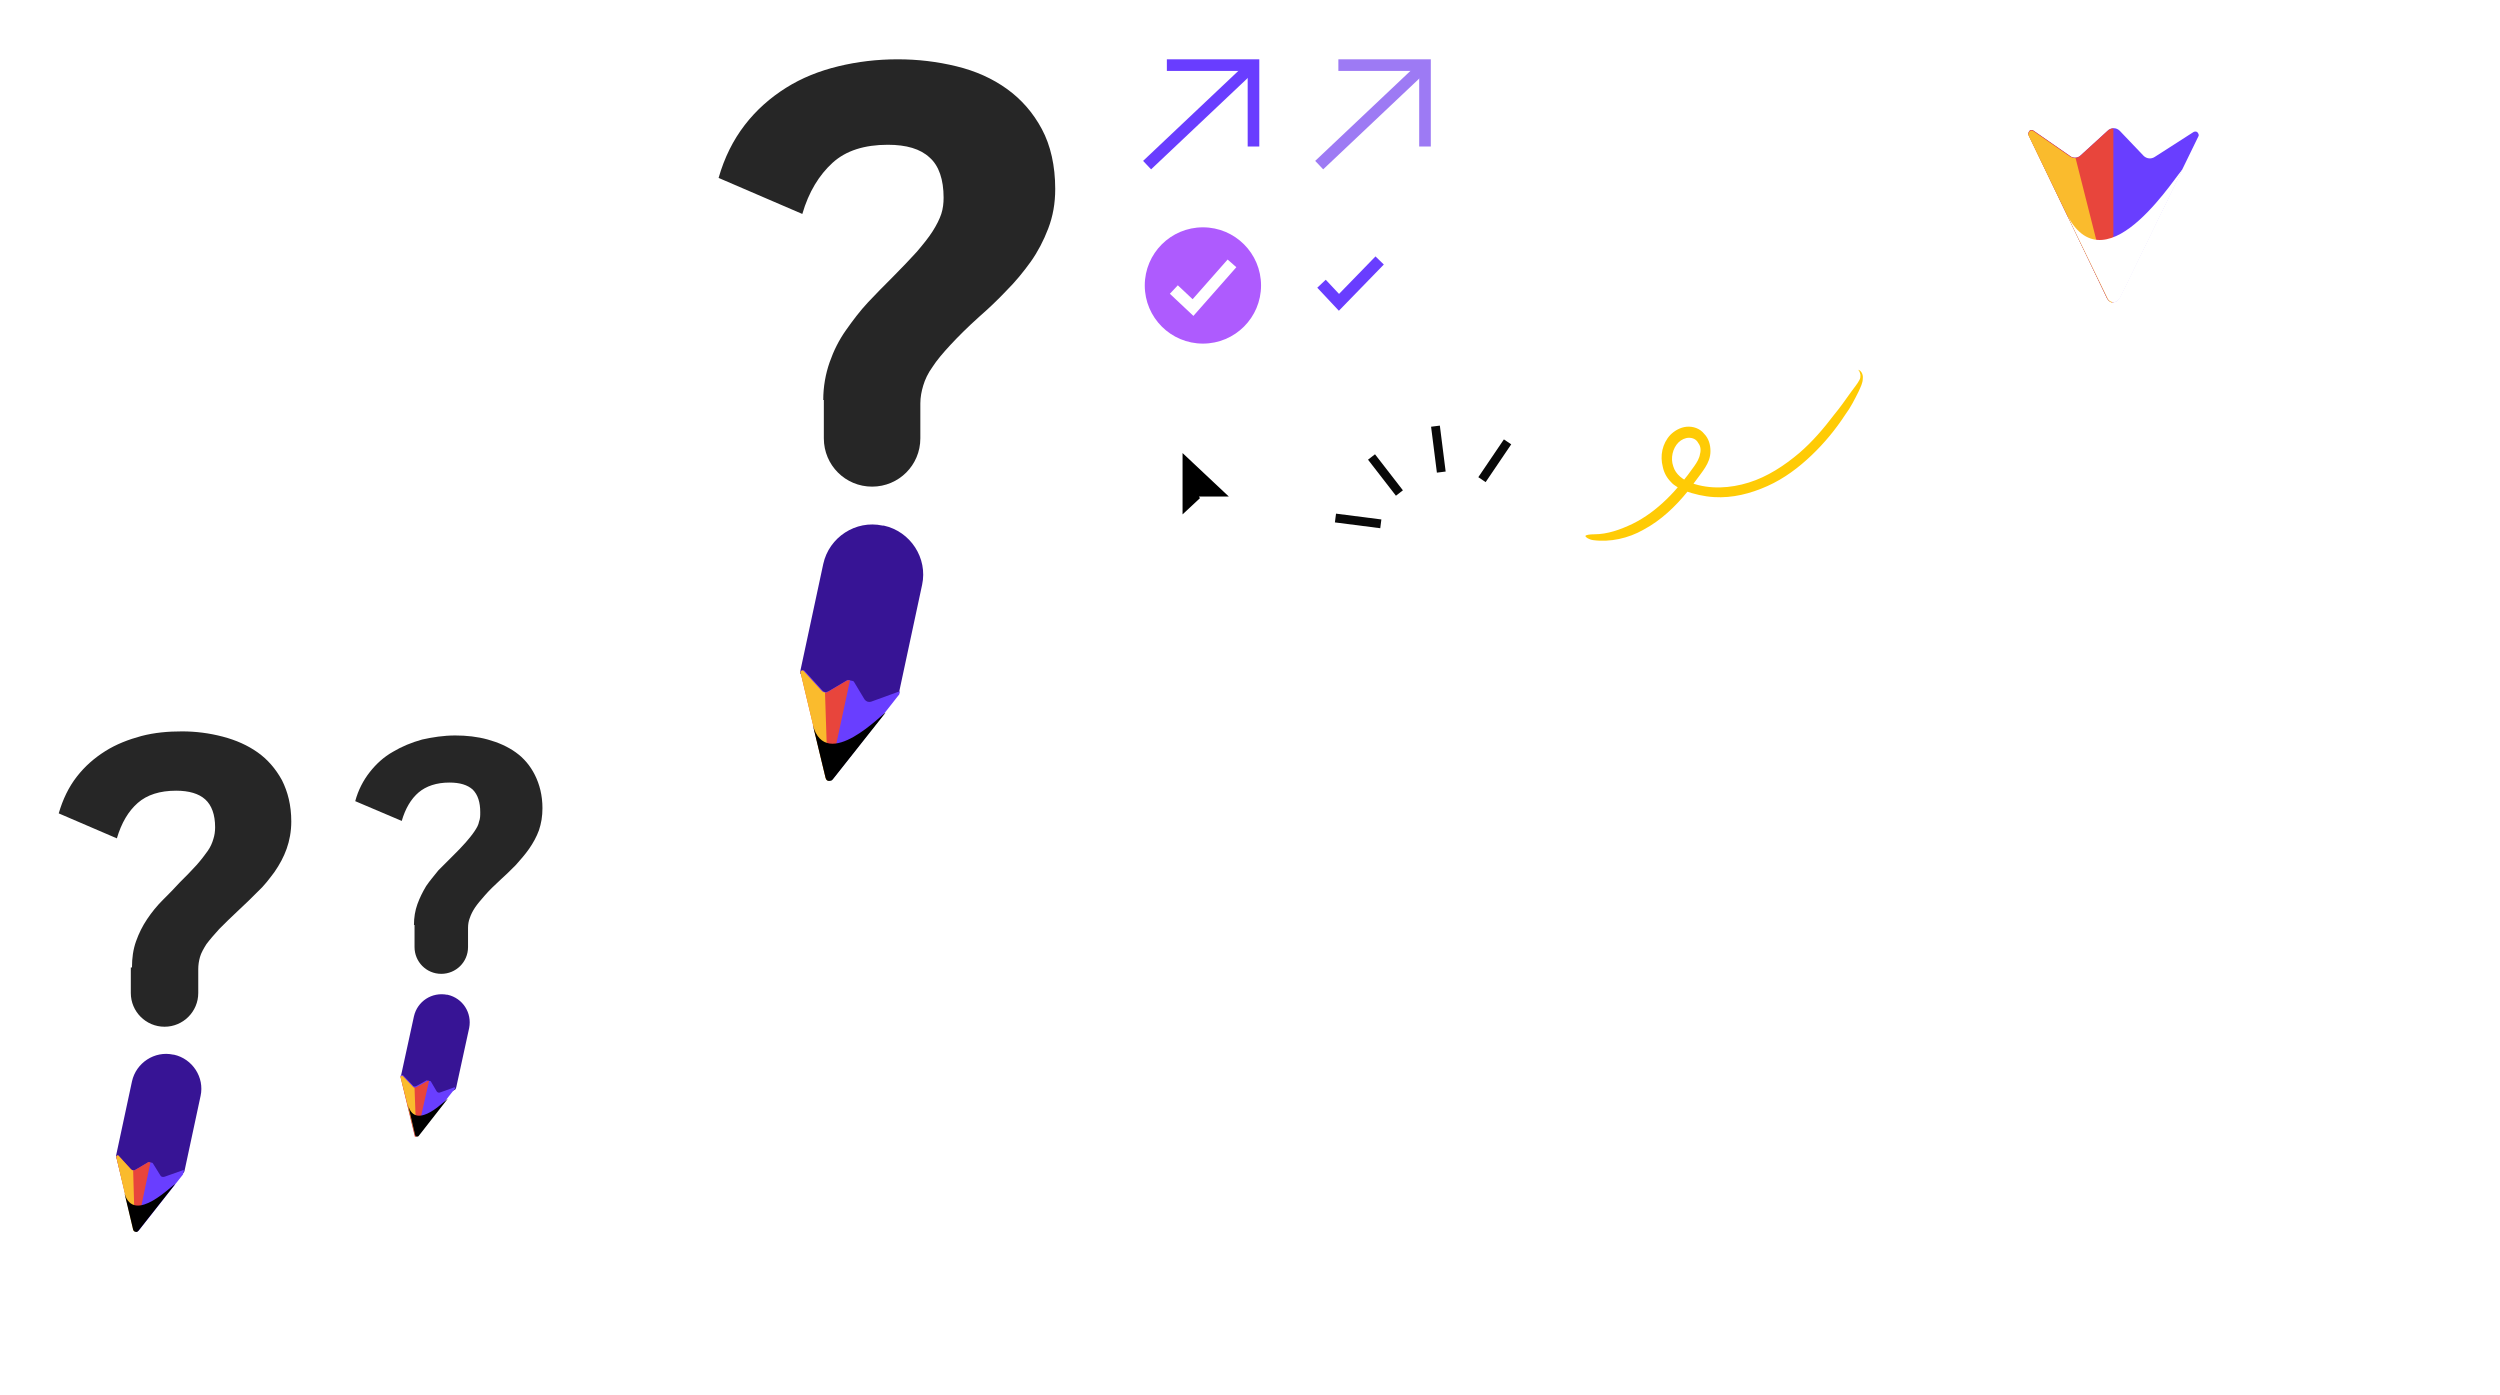 <?xml version="1.0" encoding="utf-8"?>
<!-- Generator: Adobe Illustrator 27.9.4, SVG Export Plug-In . SVG Version: 9.03 Build 54784)  -->
<svg version="1.1" id="Layer_1" xmlns="http://www.w3.org/2000/svg" xmlns:xlink="http://www.w3.org/1999/xlink" x="0px" y="0px"
	 width="430px" height="240px" viewBox="0 0 430 240" style="enable-background:new 0 0 430 240;" xml:space="preserve">
<style type="text/css">
	.st0{fill-rule:evenodd;clip-rule:evenodd;fill:#FFFFFF;}
	.st1{fill:none;stroke:#693DFF;stroke-width:2;}
	.st2{fill:#AE5BFE;}
	.st3{fill:none;stroke:#FFFFFF;stroke-width:2;stroke-miterlimit:10;}
	.st4{fill:none;stroke:#9D7AF4;stroke-width:2;}
	.st5{fill:#FFFFFF;}
	.st6{fill:#693EFF;}
	.st7{fill:#E8453C;}
	.st8{fill:#FABB2D;}
	.st9{fill:#262626;}
	.st10{fill-rule:evenodd;clip-rule:evenodd;fill:#371495;}
	.st11{clip-path:url(#SVGID_00000102542645984451084810000015774978141177270939_);fill:#693EFF;}
	.st12{clip-path:url(#SVGID_00000102542645984451084810000015774978141177270939_);fill:#E8453C;}
	.st13{clip-path:url(#SVGID_00000102542645984451084810000015774978141177270939_);fill:#FABB2D;}
	.st14{clip-path:url(#SVGID_00000102542645984451084810000015774978141177270939_);}
	.st15{clip-path:url(#SVGID_00000160905248591229148070000001014140308808085680_);fill:#693EFF;}
	.st16{clip-path:url(#SVGID_00000160905248591229148070000001014140308808085680_);fill:#E8453C;}
	.st17{clip-path:url(#SVGID_00000160905248591229148070000001014140308808085680_);fill:#FABB2D;}
	.st18{clip-path:url(#SVGID_00000160905248591229148070000001014140308808085680_);}
	.st19{clip-path:url(#SVGID_00000108291885966553870190000006233447672228652936_);fill:#693EFF;}
	.st20{clip-path:url(#SVGID_00000108291885966553870190000006233447672228652936_);fill:#E8453C;}
	.st21{clip-path:url(#SVGID_00000108291885966553870190000006233447672228652936_);fill:#FABB2D;}
	.st22{clip-path:url(#SVGID_00000108291885966553870190000006233447672228652936_);}
	.st23{fill:#FFFFFF;filter:url(#Adobe_OpacityMaskFilter);}
	
		.st24{mask:url(#path-1-outside-1_689_39170_00000149378217563516802610000013721843294861792926_);fill:none;stroke:#FFFFFF;stroke-width:4;}
	.st25{fill:none;stroke:#090909;stroke-width:1.52;}
	.st26{fill:#FFCB05;}
</style>
<g>
	<path class="st0" d="M109.4,34.3l-0.9-2.9v0c-2.4-7.4-8.2-13.3-15.6-15.9H93l-3.5-1.1C71.4,8.7,52,8.8,33.9,14.6l-2.9,0.9h0
		C23.7,18,18,23.8,15.5,31v-0.3l-1.1,3.5c-5.7,18.1-5.6,37.5,0.2,55.6l0.9,2.9v0c2.4,7.2,8.1,12.9,15.2,15.4h-0.4l3.5,1.1
		c18.1,5.8,37.5,5.8,55.6,0.1l2.9-0.9h0c7.4-2.3,13.2-8,15.9-15.2v0.1l1.1-3.5C115,71.8,115.1,52.4,109.4,34.3z M82.8,65L49.3,84.2
		c-2,1.2-4.5-0.3-4.5-2.6V43.1c0-2.3,2.5-3.8,4.5-3.5l33.5,20.2C84.8,60.9,84.8,63.8,82.8,65z"/>
</g>
<path class="st1" d="M227.3,48.8l3,3.2l7-7.2"/>
<g>
	<circle class="st2" cx="206.9" cy="49.1" r="10"/>
	<polyline class="st3" points="201.9,49.8 205.2,52.9 211.9,45.3 	"/>
</g>
<g>
	<path class="st1" d="M200.7,11.2h14.9v14"/>
	<path class="st1" d="M197.3,28.4l18.2-17.2"/>
</g>
<g>
	<path class="st4" d="M230.2,11.2h14.9v14"/>
	<path class="st4" d="M226.9,28.4l18.2-17.2"/>
</g>
<g>
	<path id="Path_109117" class="st5" d="M288.1,42.1c0.4,0,0.8,0.2,1.1,0.5l2.3,2.5c0.4,0.4,0.4,1.1,0,1.5c-1.5,1.7-3.4,3-5.4,3.9
		c-2.8,1.2-5.7,1.7-8.7,1.6c-2.8,0.1-5.6-0.5-8.2-1.6c-2.3-1-4.5-2.5-6.2-4.3c-1.7-1.9-3.1-4.2-4-6.6c-0.9-2.7-1.4-5.6-1.4-8.5
		c0-2.9,0.5-5.8,1.5-8.5c1-2.5,2.4-4.8,4.3-6.6c1.9-1.9,4.1-3.3,6.6-4.3c2.7-1.1,5.6-1.6,8.5-1.5c2.7-0.1,5.4,0.5,8,1.5
		c1.9,0.8,3.6,1.9,5.1,3.2c0.4,0.4,0.5,1.1,0.2,1.5l-2,2.7c-0.1,0.2-0.3,0.4-0.6,0.6c-0.3,0.2-0.6,0.3-1,0.3c-0.5,0-1-0.2-1.4-0.5
		c-0.5-0.3-1-0.7-1.7-1.1c-0.8-0.5-1.7-0.9-2.7-1.1c-1.3-0.4-2.7-0.5-4.1-0.5c-1.8,0-3.6,0.3-5.3,1c-1.6,0.7-3,1.6-4.2,2.9
		c-1.2,1.3-2.1,2.9-2.7,4.5c-0.7,1.9-1,4-1,6c0,2.1,0.3,4.2,1,6.2c0.6,1.7,1.5,3.2,2.7,4.5c2.3,2.5,5.5,3.9,8.8,3.8
		c0.9,0,1.9-0.1,2.8-0.2c0.8-0.1,1.6-0.3,2.3-0.5c0.7-0.2,1.4-0.6,2-1c0.7-0.4,1.3-0.9,1.9-1.4c0.2-0.2,0.4-0.3,0.6-0.4
		C287.6,42.2,287.9,42.1,288.1,42.1"/>
	<path id="Path_109118" class="st5" d="M318.6,50.6c0,0.6-0.5,1.1-1.1,1.1h-2c-0.5,0-1.1-0.1-1.6-0.3c-0.4-0.3-0.8-0.7-0.8-1.2
		l-0.6-2c-0.7,0.6-1.4,1.2-2.1,1.8c-0.7,0.5-1.4,0.9-2.2,1.2c-0.8,0.3-1.6,0.6-2.4,0.7c-0.9,0.2-1.9,0.3-2.8,0.3
		c-1.2,0-2.3-0.2-3.4-0.5c-1-0.3-1.9-0.8-2.7-1.5c-0.7-0.7-1.3-1.5-1.8-2.4c-0.4-1.1-0.6-2.2-0.6-3.4c0-1.1,0.3-2.2,0.8-3.2
		c0.7-1.2,1.7-2.2,2.9-2.9c1.7-1,3.5-1.7,5.4-2.2c2.7-0.6,5.5-1,8.3-1v-1.7c0-1.9-0.4-3.4-1.2-4.3c-0.9-1-2.2-1.5-3.6-1.4
		c-1,0-1.9,0.1-2.8,0.4c-0.7,0.2-1.3,0.6-2,0.9c-0.6,0.3-1.1,0.6-1.5,0.9c-0.5,0.3-1,0.4-1.6,0.4c-0.4,0-0.8-0.1-1.2-0.3
		c-0.3-0.2-0.6-0.5-0.8-0.9l-0.8-1.4c-0.3-0.5-0.2-1.1,0.3-1.5c3.2-2.6,7.2-4,11.3-4c1.6,0,3.1,0.3,4.5,0.9c1.3,0.6,2.4,1.3,3.4,2.3
		c0.9,1,1.7,2.3,2.1,3.6c0.5,1.5,0.8,3,0.7,4.5L318.6,50.6L318.6,50.6L318.6,50.6z M305,47.3c0.7,0,1.3-0.1,2-0.2
		c0.6-0.1,1.2-0.3,1.7-0.6c0.6-0.3,1.1-0.6,1.6-1c0.3-0.3,0.7-0.5,1-0.9c0.3-0.3,0.5-0.8,0.5-1.3v-2.4c0-0.9-0.8-1.7-1.7-1.7
		c0,0-0.1,0-0.1,0c-1.2,0.1-2.3,0.2-3.3,0.4c-1.1,0.2-2.2,0.5-3.3,1c-0.7,0.3-1.3,0.8-1.8,1.4c-0.3,0.5-0.5,1.1-0.5,1.7
		c-0.1,1,0.3,2,1.1,2.7C303,47.1,304,47.4,305,47.3"/>
	<path id="Path_109119" class="st5" d="M322.6,51.1V23.6c0-0.6,0.5-1.1,1.1-1.1h3.1c0.8,0,1.5,0.5,1.8,1.3l0.5,2.3
		c0.6-0.6,1.2-1.2,1.9-1.6c0.7-0.5,1.4-0.9,2.1-1.3c0.7-0.3,1.5-0.6,2.3-0.8c0.9-0.2,1.8-0.3,2.7-0.3c1.5,0,2.9,0.3,4.2,0.8
		c1.2,0.5,2.2,1.3,3.1,2.3c0.8,1,1.5,2.2,1.9,3.5c0.4,1.5,0.7,3,0.6,4.5v18c0,0.6-0.5,1.1-1.1,1.1h-4.1c-0.9,0-1.7-0.7-1.7-1.6
		c0,0,0,0,0-0.1V33.1c0.1-1.5-0.3-3-1.2-4.1c-0.9-1-2.3-1.6-3.7-1.5c-1.2,0-2.4,0.3-3.4,0.9c-1.1,0.6-2.1,1.4-3,2.3v19.9
		c0,0.9-0.7,1.7-1.6,1.7c0,0,0,0-0.1,0h-4.2C323.1,52.2,322.6,51.7,322.6,51.1"/>
	<path id="Path_109120" class="st5" d="M401.4,50.6c0,0.6-0.5,1.1-1.1,1.1h-2c-0.5,0-1.1-0.1-1.6-0.3c-0.4-0.3-0.7-0.7-0.8-1.2
		l-0.6-2c-0.7,0.6-1.4,1.2-2.1,1.8c-0.7,0.5-1.4,0.9-2.2,1.3c-0.8,0.3-1.6,0.6-2.4,0.7c-0.9,0.2-1.9,0.3-2.8,0.3
		c-1.2,0-2.3-0.2-3.4-0.5c-1-0.3-1.9-0.8-2.7-1.5c-0.7-0.7-1.3-1.5-1.8-2.4c-0.4-1.1-0.7-2.2-0.6-3.4c0-1.1,0.3-2.2,0.8-3.2
		c0.7-1.2,1.7-2.2,2.9-2.9c1.7-1,3.5-1.7,5.4-2.2c2.7-0.6,5.5-1,8.3-1v-1.7c0-1.9-0.4-3.4-1.2-4.3c-0.9-1-2.2-1.5-3.6-1.4
		c-1,0-1.9,0.1-2.8,0.4c-0.7,0.2-1.3,0.6-2,0.9c-0.6,0.3-1.1,0.6-1.5,0.9c-0.5,0.3-1,0.4-1.6,0.4c-0.9,0-1.7-0.5-2-1.3l-0.8-1.4
		c-0.3-0.5-0.2-1.1,0.3-1.5c3.2-2.6,7.2-4,11.3-4c1.6,0,3.1,0.3,4.5,0.9c1.3,0.6,2.4,1.3,3.4,2.3c0.9,1,1.7,2.3,2.1,3.6
		c0.5,1.5,0.8,3,0.7,4.5L401.4,50.6L401.4,50.6L401.4,50.6z M387.8,47.3c0.7,0,1.3-0.1,2-0.2c0.6-0.1,1.2-0.3,1.7-0.6
		c0.6-0.3,1.1-0.6,1.6-1c0.3-0.3,0.7-0.5,1-0.9c0.3-0.3,0.5-0.8,0.5-1.3v-2.4c0-0.9-0.8-1.7-1.7-1.7c-0.1,0-0.1,0-0.2,0
		c-1.2,0.1-2.3,0.2-3.3,0.4c-1.1,0.2-2.2,0.5-3.3,1c-0.7,0.3-1.3,0.8-1.8,1.4c-0.3,0.5-0.5,1.1-0.5,1.7c-0.1,1,0.3,2,1.1,2.7
		C385.7,47.1,386.8,47.4,387.8,47.3"/>
	<path id="Path_109121" class="st5" d="M423.8,28.3c-0.1,0.2-0.3,0.5-0.6,0.6c-0.2,0.1-0.5,0.2-0.8,0.2c-0.4,0-0.7-0.1-1.1-0.3
		c-0.4-0.2-0.8-0.4-1.4-0.6c-0.6-0.3-1.2-0.5-1.8-0.6c-0.8-0.2-1.5-0.3-2.3-0.3c-1.2-0.1-2.3,0.2-3.3,0.9c-0.8,0.5-1.2,1.4-1.2,2.3
		c0,0.6,0.2,1.2,0.6,1.6c0.5,0.5,1,0.9,1.6,1.1c0.7,0.4,1.5,0.6,2.3,0.9c0.8,0.2,1.7,0.5,2.6,0.9c0.9,0.3,1.8,0.6,2.6,1
		c0.8,0.4,1.6,0.9,2.3,1.5c1.5,1.3,2.3,3.2,2.3,5.2c0,1.3-0.2,2.6-0.7,3.9c-0.5,1.2-1.3,2.2-2.3,3.1c-1.1,0.9-2.3,1.6-3.6,2
		c-1.6,0.5-3.3,0.8-5,0.7c-1,0-2-0.1-2.9-0.3c-0.9-0.2-1.8-0.4-2.7-0.7c-0.8-0.3-1.7-0.7-2.4-1.1c-0.4-0.2-0.8-0.5-1.2-0.8
		c-0.4-0.4-0.6-1-0.3-1.5l1.1-1.8c0.2-0.3,0.4-0.6,0.7-0.7c0.3-0.2,0.7-0.3,1.1-0.3c0.4,0,0.9,0.1,1.2,0.4c0.4,0.2,0.8,0.5,1.4,0.8
		c0.6,0.3,1.2,0.6,1.8,0.8c0.8,0.3,1.7,0.4,2.6,0.4c0.7,0,1.4-0.1,2.1-0.3c0.5-0.1,1-0.4,1.5-0.8c0.4-0.3,0.7-0.7,0.8-1.1
		c0.2-0.4,0.3-0.9,0.3-1.3c0-0.6-0.2-1.2-0.6-1.7c-0.5-0.5-1-0.9-1.6-1.1c-0.7-0.4-1.5-0.6-2.3-0.9c-0.8-0.2-1.8-0.5-2.7-0.9
		c-0.9-0.3-1.8-0.7-2.6-1.1c-0.8-0.4-1.6-0.9-2.3-1.5c-0.7-0.7-1.2-1.5-1.6-2.3c-0.4-1-0.6-2.2-0.6-3.3c0-1.2,0.2-2.3,0.7-3.4
		c0.5-1.1,1.2-2.1,2.1-2.8c1-0.9,2.2-1.5,3.5-1.9c1.5-0.5,3.1-0.8,4.8-0.7c1.9,0,3.7,0.3,5.4,1c1.2,0.5,2.3,1.1,3.3,1.9
		c0.5,0.4,0.6,1,0.2,1.5L423.8,28.3z"/>
	<path id="Path_109122" class="st6" d="M377.3,22.7l-6.7,4.3c-0.6,0.4-1.4,0.3-1.9-0.2l-4.1-4.3c-0.6-0.6-1.5-0.6-2.1,0l-4.6,4.2
		c-0.5,0.5-1.3,0.6-1.9,0.1l-6.2-4.3c-0.2-0.2-0.6-0.2-0.8,0.1c-0.1,0.2-0.2,0.4-0.1,0.6l13.5,28.1c0.3,0.6,0.9,0.8,1.5,0.6
		c0.2-0.1,0.4-0.3,0.6-0.5l13.6-27.9c0.2-0.3,0-0.6-0.2-0.8C377.7,22.6,377.5,22.6,377.3,22.7"/>
	<path id="Path_109123" class="st7" d="M363.5,22.1c-0.4,0-0.7,0.1-1,0.4l-4.6,4.2c-0.5,0.5-1.3,0.6-1.9,0.1l-6.2-4.3
		c-0.2-0.2-0.6-0.2-0.8,0.1c-0.1,0.2-0.2,0.4-0.1,0.6l13.5,28.1c0.2,0.4,0.6,0.7,1.1,0.7L363.5,22.1z"/>
	<path id="Path_109124" class="st8" d="M362.5,51.4c0.1,0.3,0.5,0.6,0.8,0.7L357,27.2c-0.4,0-0.7-0.1-1-0.3l-6.2-4.3
		c-0.2-0.2-0.6-0.2-0.8,0.1c-0.1,0.2-0.2,0.4-0.1,0.6L362.5,51.4z"/>
	<path id="Path_109125" class="st5" d="M355.6,37.1l6.9,14.2c0.3,0.6,0.9,0.8,1.5,0.6c0.2-0.1,0.4-0.3,0.6-0.5l10.8-22.2
		C375,28.9,362.5,50,355.6,37.1"/>
</g>
<g>
	<g>
		<path class="st9" d="M141.6,68.8c0-2.3,0.4-4.5,1.1-6.5c0.7-2,1.6-3.8,2.8-5.5s2.4-3.3,3.8-4.8c1.4-1.5,2.8-2.9,4.2-4.3
			c1.7-1.7,3-3.1,4.2-4.4c1.1-1.3,2-2.4,2.7-3.5c0.7-1.1,1.2-2.1,1.5-3c0.3-0.9,0.4-1.9,0.4-2.8c0-3.1-0.8-5.5-2.4-6.9
			c-1.6-1.5-4-2.2-7.2-2.2c-4,0-7.2,1-9.5,3.1c-2.3,2.1-4.1,5-5.2,8.8l-14.4-6.2c1-3.5,2.5-6.5,4.5-9.1c2-2.6,4.4-4.7,7.1-6.4
			c2.7-1.7,5.7-2.9,9-3.7c3.3-0.8,6.7-1.2,10.2-1.2c3.5,0,6.8,0.4,10.1,1.2c3.3,0.8,6.2,2.1,8.7,3.9c2.5,1.8,4.5,4.1,6,6.9
			s2.3,6.3,2.3,10.3c0,2.5-0.4,4.7-1.2,6.8c-0.8,2.1-1.8,4-3,5.7c-1.3,1.8-2.6,3.4-4.2,5c-1.5,1.6-3.1,3.1-4.7,4.5
			c-2,1.8-3.6,3.4-4.9,4.8c-1.3,1.4-2.4,2.7-3.1,3.8c-0.8,1.1-1.3,2.2-1.6,3.2c-0.3,1-0.5,2-0.5,3.1v6c0,4.6-3.7,8.3-8.3,8.3h0
			c-4.6,0-8.3-3.7-8.3-8.3V68.8z"/>
	</g>
	<g>
		<path class="st10" d="M137.7,115.9c-0.1-0.1,0-0.5,0-0.7l3.9-18.2c1-4.6,5.6-7.6,10.2-6.6l0.2,0c4.6,1,7.6,5.6,6.6,10.2l-3.9,18.2
			c0,0.2-0.1,0.7-0.3,0.8c-0.7,0.3-3.3,2.1-5.9,2.3c-1.1,0.1-4.4-0.1-6.9-1.6C139.5,119,138.2,116.4,137.7,115.9z"/>
		<g>
			<defs>
				
					<rect id="SVGID_1_" x="135.5" y="117" transform="matrix(0.212 -0.977 0.977 0.212 -9.017 240.17)" width="17.8" height="17.4"/>
			</defs>
			<clipPath id="SVGID_00000021805819822363485390000002138547229497084288_">
				<use xlink:href="#SVGID_1_"  style="overflow:visible;"/>
			</clipPath>
			<path style="clip-path:url(#SVGID_00000021805819822363485390000002138547229497084288_);fill:#693EFF;" d="M154.2,119.1
				l-4.4,1.6c-0.4,0.1-0.8,0-1.1-0.4l-1.8-3c-0.3-0.4-0.8-0.5-1.2-0.3l-3.2,1.9c-0.4,0.2-0.8,0.2-1.1-0.2l-3-3.3
				c-0.1-0.2-0.3-0.2-0.5-0.1c-0.1,0.1-0.2,0.2-0.1,0.3l4.3,18c0.1,0.4,0.4,0.6,0.8,0.5c0.2,0,0.3-0.1,0.4-0.2l11.4-14.5
				c0.1-0.1,0.1-0.4,0-0.5C154.4,119.1,154.3,119,154.2,119.1"/>
			<path style="clip-path:url(#SVGID_00000021805819822363485390000002138547229497084288_);fill:#E8453C;" d="M146.2,117
				c-0.2,0-0.4,0-0.6,0.1l-3.2,1.9c-0.4,0.2-0.8,0.2-1.1-0.2l-3-3.3c-0.1-0.2-0.3-0.2-0.5-0.1c-0.1,0.1-0.2,0.2-0.1,0.3l4.3,18
				c0.1,0.3,0.3,0.5,0.5,0.5L146.2,117z"/>
			<path style="clip-path:url(#SVGID_00000021805819822363485390000002138547229497084288_);fill:#FABB2D;" d="M142,133.8
				c0,0.2,0.2,0.4,0.4,0.5l-0.5-15.2c-0.2,0-0.4-0.1-0.6-0.3l-3-3.3c-0.1-0.2-0.3-0.2-0.5-0.1c-0.1,0.1-0.2,0.2-0.1,0.3L142,133.8z"
				/>
			<path style="clip-path:url(#SVGID_00000021805819822363485390000002138547229497084288_);" d="M139.8,124.7l2.2,9.1
				c0.1,0.4,0.4,0.6,0.8,0.5c0.2,0,0.3-0.1,0.4-0.2l9.1-11.5C152.1,122.4,142.1,133.1,139.8,124.7"/>
		</g>
	</g>
</g>
<g>
	<g>
		<path class="st9" d="M22.7,166.4c0-1.6,0.2-3.1,0.7-4.5c0.5-1.4,1.1-2.6,1.9-3.8c0.8-1.2,1.7-2.3,2.7-3.3c1-1,2-2,2.9-3
			c1.1-1.1,2.1-2.1,2.9-3c0.8-0.9,1.4-1.7,1.9-2.4c0.5-0.7,0.8-1.4,1-2.1c0.2-0.6,0.3-1.3,0.3-2c0-2.2-0.6-3.8-1.7-4.8
			c-1.1-1-2.8-1.5-5-1.5c-2.8,0-5,0.7-6.6,2.1c-1.6,1.4-2.8,3.4-3.6,6.1l-10-4.3c0.7-2.4,1.7-4.5,3.1-6.3c1.4-1.8,3-3.2,4.9-4.4
			c1.9-1.2,4-2,6.2-2.6c2.3-0.6,4.6-0.8,7-0.8c2.4,0,4.7,0.3,7,0.9c2.3,0.6,4.3,1.5,6,2.7c1.7,1.2,3.1,2.8,4.2,4.8
			c1,2,1.6,4.3,1.6,7.1c0,1.7-0.3,3.3-0.8,4.7c-0.5,1.4-1.2,2.7-2.1,4c-0.9,1.2-1.8,2.4-2.9,3.4c-1.1,1.1-2.1,2.1-3.2,3.1
			c-1.4,1.3-2.5,2.4-3.4,3.3c-0.9,1-1.6,1.8-2.2,2.6c-0.5,0.8-0.9,1.5-1.1,2.2c-0.2,0.7-0.3,1.4-0.3,2.1v4.1c0,3.2-2.6,5.8-5.8,5.8
			h0c-3.2,0-5.8-2.6-5.8-5.8V166.4z"/>
	</g>
	<g>
		<path class="st10" d="M20,199.1c-0.1-0.1,0-0.4,0-0.5l2.7-12.6c0.7-3.2,3.9-5.3,7.1-4.6l0.1,0c3.2,0.7,5.3,3.9,4.6,7.1l-2.7,12.6
			c0,0.1-0.1,0.5-0.2,0.6c-0.5,0.2-2.3,1.4-4.1,1.6c-0.8,0.1-3.1,0-4.8-1.1C21.2,201.2,20.3,199.4,20,199.1z"/>
		<g>
			<defs>
				
					<rect id="SVGID_00000015336392697769205100000009555428175796249483_" x="18.4" y="199.8" transform="matrix(0.212 -0.977 0.977 0.212 -181.78 186.283)" width="12.3" height="12"/>
			</defs>
			<clipPath id="SVGID_00000097465935550966870150000008453209069069621917_">
				<use xlink:href="#SVGID_00000015336392697769205100000009555428175796249483_"  style="overflow:visible;"/>
			</clipPath>
			<path style="clip-path:url(#SVGID_00000097465935550966870150000008453209069069621917_);fill:#693EFF;" d="M31.4,201.3l-3.1,1.1
				c-0.3,0.1-0.6,0-0.7-0.2l-1.3-2.1c-0.2-0.3-0.6-0.4-0.8-0.2l-2.2,1.3c-0.3,0.2-0.6,0.1-0.8-0.1l-2.1-2.3c-0.1-0.1-0.2-0.1-0.3,0
				c-0.1,0.1-0.1,0.1-0.1,0.2l3,12.4c0.1,0.3,0.3,0.4,0.6,0.4c0.1,0,0.2-0.1,0.3-0.2l7.9-10c0.1-0.1,0.1-0.3,0-0.3
				C31.5,201.3,31.4,201.2,31.4,201.3"/>
			<path style="clip-path:url(#SVGID_00000097465935550966870150000008453209069069621917_);fill:#E8453C;" d="M25.9,199.8
				c-0.2,0-0.3,0-0.4,0.1l-2.2,1.3c-0.3,0.2-0.6,0.1-0.8-0.1l-2.1-2.3c-0.1-0.1-0.2-0.1-0.3,0c-0.1,0.1-0.1,0.1-0.1,0.2l3,12.4
				c0,0.2,0.2,0.3,0.4,0.4L25.9,199.8z"/>
			<path style="clip-path:url(#SVGID_00000097465935550966870150000008453209069069621917_);fill:#FABB2D;" d="M22.9,211.5
				c0,0.1,0.1,0.3,0.3,0.3l-0.3-10.5c-0.2,0-0.3-0.1-0.4-0.2l-2.1-2.3c-0.1-0.1-0.2-0.1-0.3,0c-0.1,0.1-0.1,0.1-0.1,0.2L22.9,211.5z
				"/>
			<path style="clip-path:url(#SVGID_00000097465935550966870150000008453209069069621917_);" d="M21.4,205.2l1.5,6.3
				c0.1,0.3,0.3,0.4,0.6,0.4c0.1,0,0.2-0.1,0.3-0.2l6.3-8C29.9,203.5,23,210.9,21.4,205.2"/>
		</g>
	</g>
</g>
<g>
	<g>
		<path class="st9" d="M71.2,159.1c0-1.3,0.2-2.5,0.6-3.6c0.4-1.1,0.9-2.1,1.5-3.1c0.6-0.9,1.4-1.8,2.1-2.7c0.8-0.8,1.6-1.6,2.4-2.4
			c0.9-0.9,1.7-1.7,2.3-2.4c0.6-0.7,1.1-1.3,1.5-1.9c0.4-0.6,0.7-1.1,0.8-1.7c0.2-0.5,0.2-1,0.2-1.6c0-1.7-0.4-3-1.3-3.9
			c-0.9-0.8-2.2-1.2-4-1.2c-2.2,0-4,0.6-5.3,1.7c-1.3,1.1-2.3,2.8-2.9,4.9l-8-3.4c0.5-1.9,1.4-3.6,2.5-5c1.1-1.4,2.4-2.6,4-3.5
			c1.5-0.9,3.2-1.6,5-2.1c1.8-0.4,3.7-0.7,5.7-0.7c1.9,0,3.8,0.2,5.6,0.7c1.8,0.5,3.4,1.2,4.8,2.2c1.4,1,2.5,2.3,3.3,3.9
			s1.3,3.5,1.3,5.7c0,1.4-0.2,2.6-0.6,3.8c-0.4,1.1-1,2.2-1.7,3.2c-0.7,1-1.5,1.9-2.3,2.8c-0.9,0.9-1.7,1.7-2.6,2.5
			c-1.1,1-2,1.9-2.7,2.7c-0.7,0.8-1.3,1.5-1.7,2.1c-0.4,0.6-0.7,1.2-0.9,1.8c-0.2,0.5-0.3,1.1-0.3,1.7v3.3c0,2.6-2.1,4.6-4.6,4.6h0
			c-2.6,0-4.6-2.1-4.6-4.6V159.1z"/>
	</g>
	<g>
		<path class="st10" d="M69,185.3c-0.1-0.1,0-0.3,0-0.4l2.2-10.1c0.6-2.6,3.1-4.2,5.7-3.7l0.1,0c2.6,0.6,4.2,3.1,3.7,5.7l-2.2,10.1
			c0,0.1-0.1,0.4-0.2,0.5c-0.4,0.2-1.8,1.1-3.3,1.3c-0.6,0.1-2.5,0-3.8-0.9C70,187,69.3,185.5,69,185.3z"/>
		<g>
			<defs>
				
					<rect id="SVGID_00000096022521708750081490000012142416451018107030_" x="67.8" y="185.8" transform="matrix(0.212 -0.977 0.977 0.212 -129.039 221.379)" width="9.9" height="9.7"/>
			</defs>
			<clipPath id="SVGID_00000100376103165594712490000009401751836842818953_">
				<use xlink:href="#SVGID_00000096022521708750081490000012142416451018107030_"  style="overflow:visible;"/>
			</clipPath>
			<path style="clip-path:url(#SVGID_00000100376103165594712490000009401751836842818953_);fill:#693EFF;" d="M78.2,187l-2.5,0.9
				c-0.2,0.1-0.5,0-0.6-0.2l-1-1.7c-0.1-0.2-0.4-0.3-0.7-0.2l-1.8,1c-0.2,0.1-0.5,0.1-0.6-0.1l-1.7-1.8c-0.1-0.1-0.2-0.1-0.3,0
				c-0.1,0-0.1,0.1-0.1,0.2l2.4,10c0,0.2,0.2,0.3,0.4,0.3c0.1,0,0.2-0.1,0.2-0.1l6.3-8c0.1-0.1,0.1-0.2,0-0.3
				C78.3,187,78.2,187,78.2,187"/>
			<path style="clip-path:url(#SVGID_00000100376103165594712490000009401751836842818953_);fill:#E8453C;" d="M73.8,185.9
				c-0.1,0-0.2,0-0.4,0.1l-1.8,1c-0.2,0.1-0.5,0.1-0.6-0.1l-1.7-1.8c-0.1-0.1-0.2-0.1-0.3,0c-0.1,0-0.1,0.1-0.1,0.2l2.4,10
				c0,0.2,0.1,0.3,0.3,0.3L73.8,185.9z"/>
			<path style="clip-path:url(#SVGID_00000100376103165594712490000009401751836842818953_);fill:#FABB2D;" d="M71.4,195.2
				c0,0.1,0.1,0.2,0.2,0.3l-0.3-8.4c-0.1,0-0.2-0.1-0.3-0.2l-1.7-1.8c-0.1-0.1-0.2-0.1-0.3,0c-0.1,0-0.1,0.1-0.1,0.2L71.4,195.2z"/>
			<path style="clip-path:url(#SVGID_00000100376103165594712490000009401751836842818953_);" d="M70.2,190.1l1.2,5.1
				c0,0.2,0.2,0.3,0.4,0.3c0.1,0,0.2-0.1,0.2-0.1l5-6.4C77,188.8,71.5,194.8,70.2,190.1"/>
		</g>
	</g>
</g>
<g>
	<path d="M209.7,87.4c1.8,3.1,3.5,6.2,5.2,9.3c-1.1,0.6-2.2,1.1-3.3,1.7c-1.8-3.2-3.6-6.4-5.5-9.7c-1.6,1.5-3.1,2.9-4.7,4.3V73.3
		c4.9,4.6,9.9,9.3,15,14.1H209.7z"/>
	<defs>
		<filter id="Adobe_OpacityMaskFilter" filterUnits="userSpaceOnUse" x="199.4" y="68.7" width="22.1" height="32.4">
			<feColorMatrix  type="matrix" values="1 0 0 0 0  0 1 0 0 0  0 0 1 0 0  0 0 0 1 0"/>
		</filter>
	</defs>
	
		<mask maskUnits="userSpaceOnUse" x="199.4" y="68.7" width="22.1" height="32.4" id="path-1-outside-1_689_39170_00000149378217563516802610000013721843294861792926_">
		<rect x="199.4" y="68.3" class="st23" width="23" height="33"/>
		<path d="M209.7,87.4c1.8,3.1,3.5,6.2,5.2,9.3c-1.1,0.6-2.2,1.1-3.3,1.7c-1.8-3.2-3.6-6.4-5.5-9.7c-1.6,1.5-3.1,2.9-4.7,4.3V73.3
			c4.9,4.6,9.9,9.3,15,14.1H209.7z"/>
	</mask>
	<path class="st24" d="M209.7,87.4c1.8,3.1,3.5,6.2,5.2,9.3c-1.1,0.6-2.2,1.1-3.3,1.7c-1.8-3.2-3.6-6.4-5.5-9.7
		c-1.6,1.5-3.1,2.9-4.7,4.3V73.3c4.9,4.6,9.9,9.3,15,14.1H209.7z"/>
</g>
<g>
	<path class="st25" d="M235.9,78.6l4.8,6.2"/>
	<path class="st25" d="M246.9,73.3l1,7.9"/>
	<path class="st25" d="M229.7,89.1l7.8,1"/>
	<path class="st25" d="M259.3,76l-4.4,6.5"/>
</g>
<g>
	<g>
		<path class="st26" d="M319.6,63.6c0.5,0.1,0.9,0.8,0.8,1.5c0,0.8-0.4,1.5-0.7,2.2c-0.7,1.4-1.4,2.8-2.3,4c-1.7,2.6-3.6,4.9-5.8,7
			c-2.2,2.1-4.7,4-7.6,5.3c-2.9,1.3-6,2.1-9.2,1.9c-1.7-0.1-3.4-0.5-5.1-1.1c-0.8-0.4-1.7-0.8-2.3-1.5c-0.7-0.7-1.2-1.6-1.4-2.6
			c-0.5-1.9-0.1-4,1.3-5.5c0.7-0.7,1.7-1.3,2.8-1.4c1.1-0.1,2.3,0.3,3,1.2c0.8,0.8,1.1,1.9,1.1,3c0,1.1-0.4,2-0.9,2.8
			c-0.5,0.8-1,1.4-1.5,2.1c-0.5,0.7-1,1.3-1.5,2c-2.1,2.6-4.6,5-7.6,6.6c-2.6,1.5-5.8,2.2-8.7,1.8c-0.7-0.1-1.3-0.5-1.3-0.7
			c0-0.2,0.8-0.3,1.5-0.3c2.3,0,4.5-0.8,6.6-1.8c4.3-2.1,7.8-5.9,10.6-9.9c0.5-0.7,0.9-1.4,1-2.1c0.2-0.7,0.1-1.4-0.3-1.9
			c-0.3-0.6-0.9-0.9-1.6-0.9c-0.6,0-1.3,0.3-1.8,0.8c-1,1-1.4,2.7-0.9,4.1c0.4,1.4,1.7,2.4,3.2,2.9c3.1,1.1,6.6,0.9,9.8-0.1
			c3.2-1,6.1-2.9,8.7-5.1c2.2-1.9,4.1-4.1,6-6.6c1-1.2,1.9-2.5,2.9-3.9c0.5-0.7,1.1-1.4,1.4-2c0.2-0.3,0.2-0.6,0.2-0.9
			C319.9,64,319.8,63.8,319.6,63.6z"/>
	</g>
</g>
</svg>
